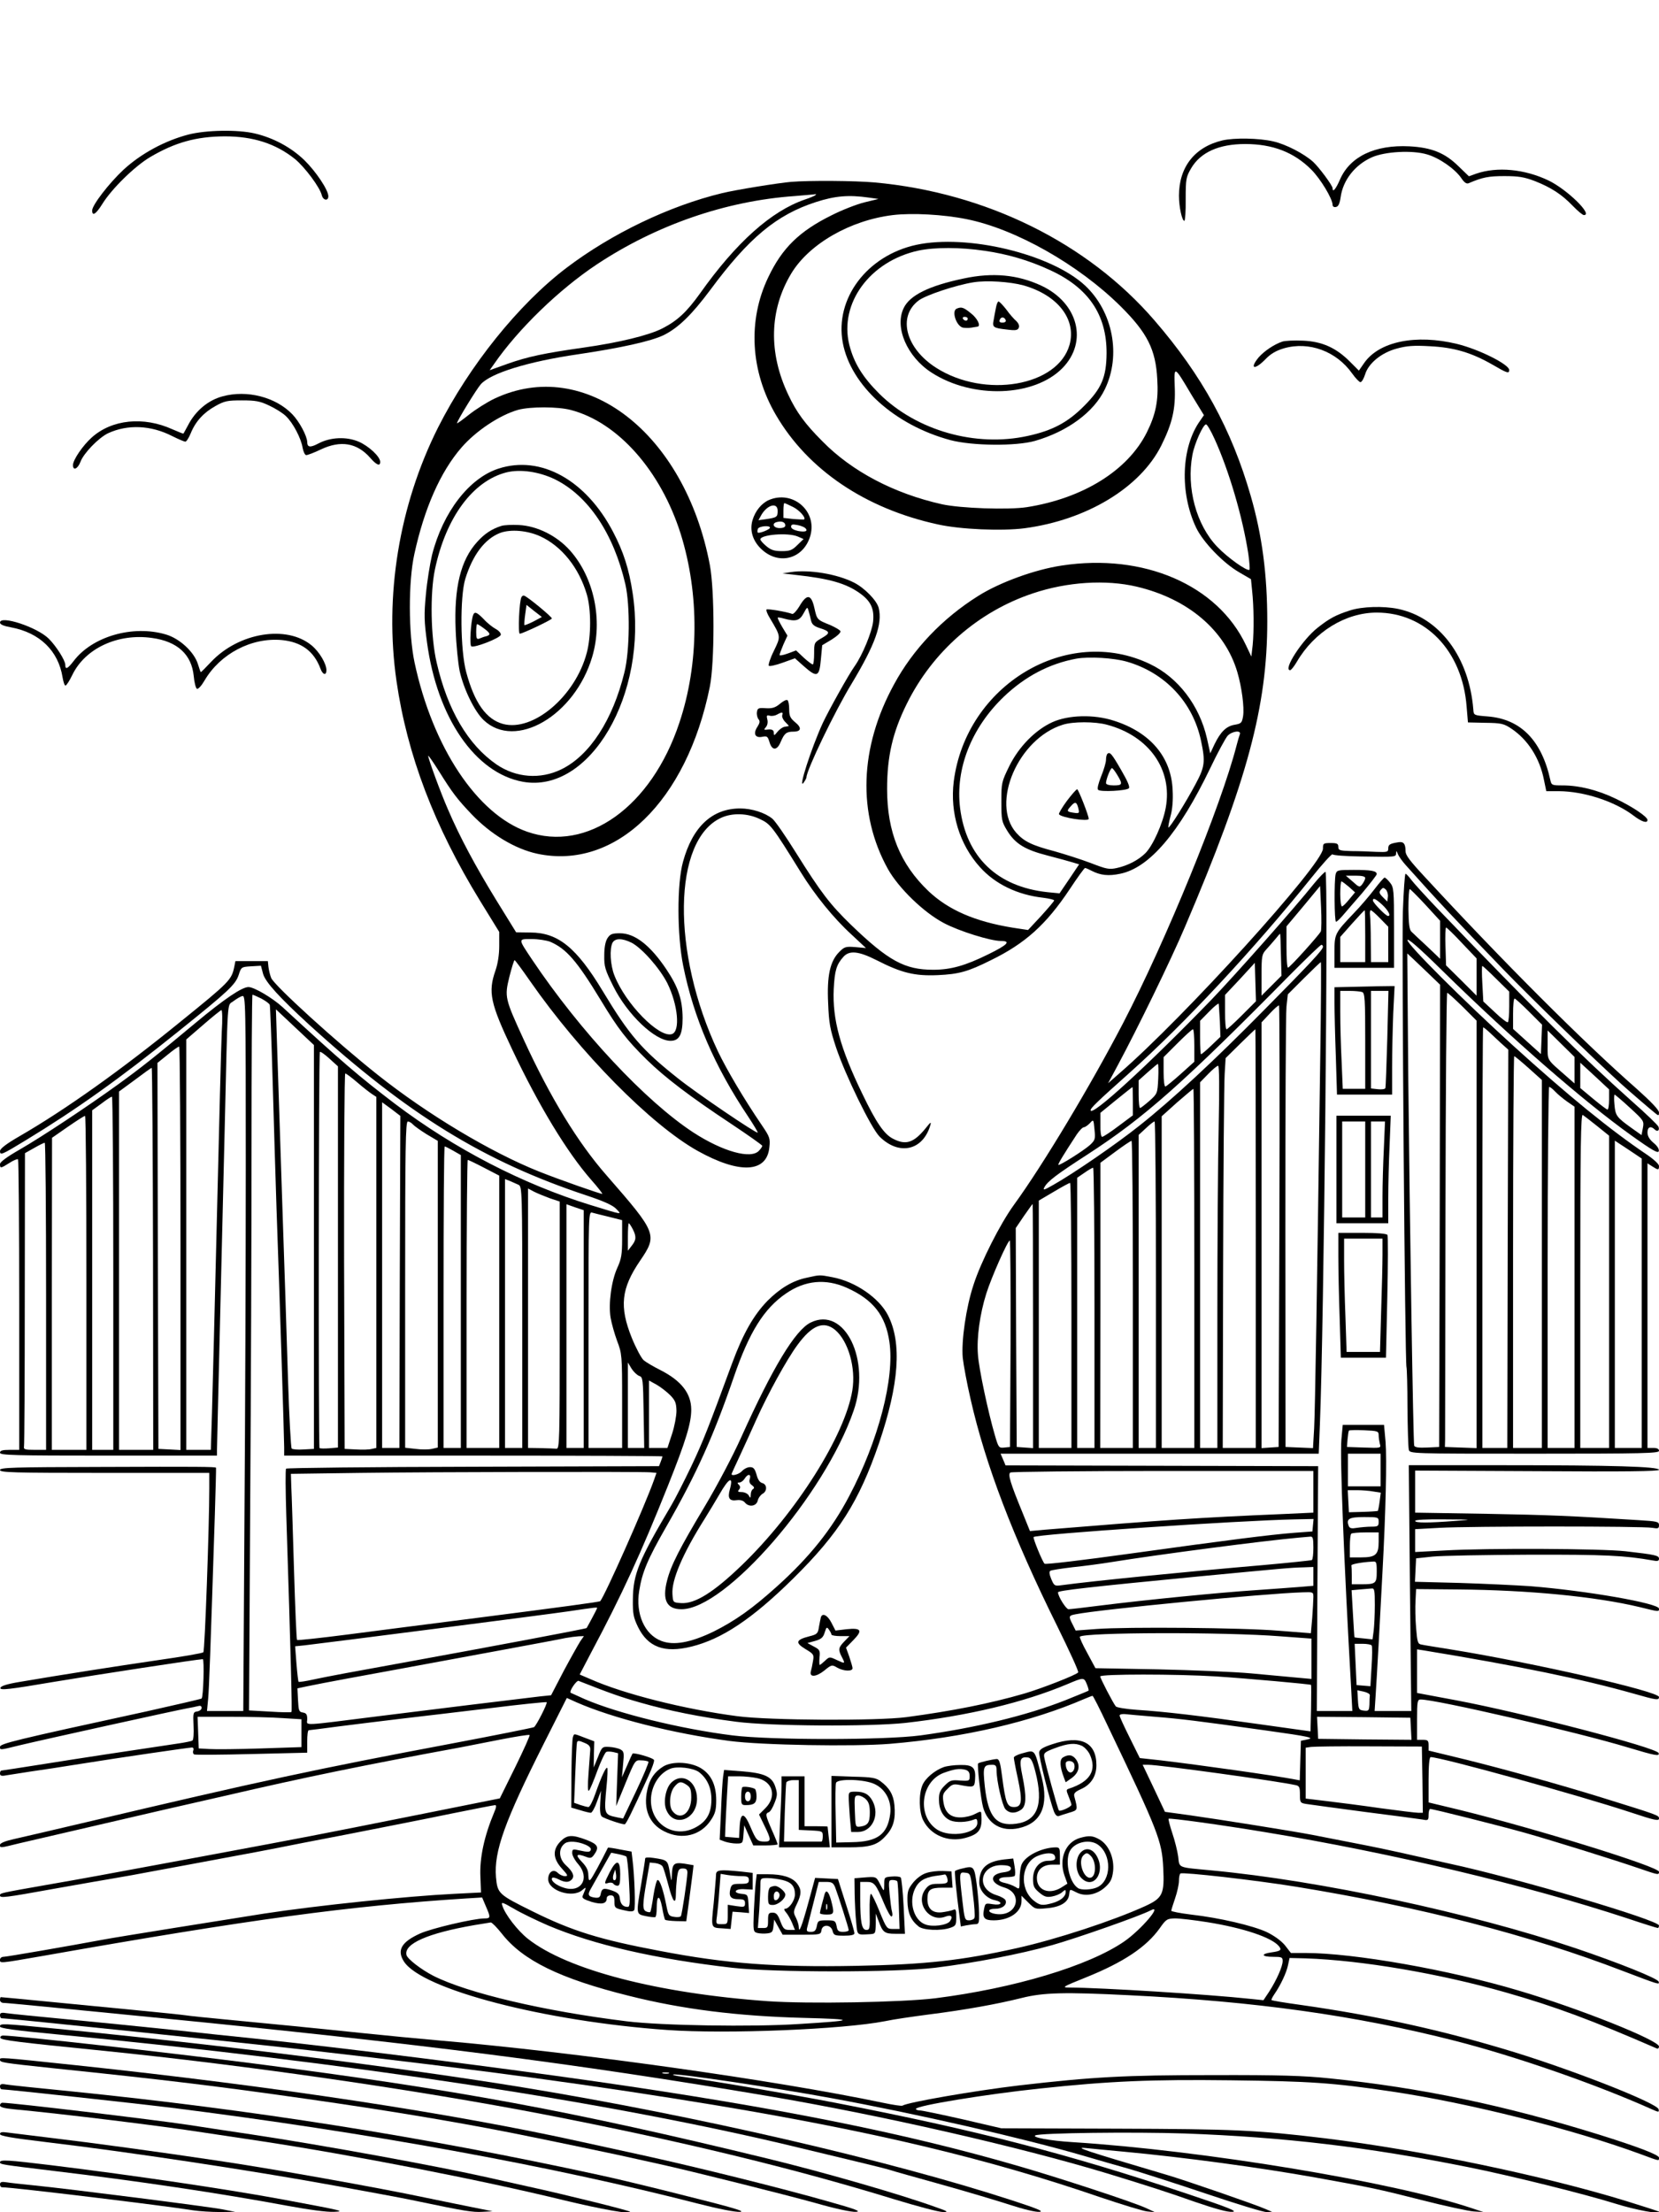 <?xml version="1.0" standalone="no"?>
<!DOCTYPE svg PUBLIC "-//W3C//DTD SVG 20010904//EN"
 "http://www.w3.org/TR/2001/REC-SVG-20010904/DTD/svg10.dtd">
<svg version="1.0" xmlns="http://www.w3.org/2000/svg"
 width="864pt" height="1152pt" viewBox="0 0 864 1152"
 preserveAspectRatio="xMidYMid meet">

<g transform="translate(0,1152) scale(0.1,-0.1)"
fill="#000000" stroke="none">
<path d="M980 10819 c-122 -32 -246 -99 -337 -183 -75 -70 -163 -184 -163
-212 0 -32 20 -19 53 34 48 78 168 196 249 244 129 76 239 107 388 108 149 0
266 -38 366 -118 51 -42 130 -147 140 -189 7 -27 34 -31 34 -5 0 32 -63 127
-124 187 -69 67 -161 117 -259 140 -89 21 -255 18 -347 -6z"/>
<path d="M6367 10789 c-145 -34 -227 -139 -227 -288 0 -59 16 -131 28 -131 4
0 8 51 7 113 0 105 2 115 28 160 49 84 145 127 282 127 143 0 254 -43 344
-133 48 -48 111 -152 111 -184 0 -8 7 -13 17 -11 13 2 20 17 25 51 12 89 75
169 163 208 68 30 210 38 287 15 63 -18 145 -75 178 -123 16 -24 28 -32 39
-27 72 31 104 37 186 37 73 0 103 -5 156 -25 87 -34 142 -70 199 -129 26 -27
52 -49 59 -49 49 0 -87 133 -184 180 -125 60 -268 73 -376 36 l-39 -14 -55 53
c-70 69 -140 97 -255 103 -179 9 -309 -53 -361 -172 -22 -51 -39 -71 -39 -46
0 14 -70 108 -101 137 -48 43 -142 92 -209 107 -74 17 -202 19 -263 5z"/>
<path d="M4120 10573 c-68 -6 -286 -41 -360 -59 -273 -66 -574 -210 -810 -389
-249 -189 -506 -509 -669 -832 -203 -405 -280 -876 -216 -1320 56 -386 197
-755 434 -1142 l101 -164 0 -72 c0 -46 -7 -93 -20 -130 -39 -112 -26 -170 87
-409 139 -294 286 -536 412 -680 34 -38 59 -71 58 -73 -4 -3 -221 73 -329 116
-251 100 -582 298 -841 504 -211 167 -541 467 -555 505 -6 15 -12 41 -14 57
l-3 30 -85 0 -84 0 -6 -30 c-14 -68 -25 -79 -282 -287 -307 -250 -598 -457
-835 -594 -71 -41 -102 -65 -103 -78 0 -24 9 -20 134 56 266 162 485 318 795
567 260 209 297 243 314 294 13 41 14 42 65 45 l51 3 11 -42 c12 -43 85 -123
240 -265 513 -467 910 -712 1444 -889 90 -30 137 -51 155 -70 31 -32 39 -33
-134 20 -353 109 -707 292 -1018 527 -189 144 -277 219 -585 503 -51 47 -148
105 -178 105 -34 0 -126 -62 -276 -187 -216 -180 -283 -233 -403 -320 -159
-115 -394 -271 -512 -339 -68 -39 -103 -65 -103 -76 0 -23 3 -23 49 6 21 14
42 22 45 19 3 -4 6 -345 6 -760 l0 -753 -50 0 c-38 0 -50 -4 -50 -15 0 -13 69
-15 565 -15 l565 0 0 28 c0 15 7 299 15 632 8 333 19 799 25 1035 17 715 12
645 45 671 16 12 37 25 47 27 17 5 18 -29 18 -876 0 -485 -3 -1324 -7 -1864
l-6 -983 -94 0 -95 0 6 63 c5 56 12 248 35 962 4 132 7 241 6 242 -3 5 -92 6
-602 4 -458 -1 -523 -3 -523 -16 0 -13 67 -15 545 -15 l545 0 0 -82 c0 -187
-23 -844 -31 -852 -4 -5 -110 -23 -236 -41 -219 -32 -507 -77 -718 -113 -72
-12 -101 -22 -103 -32 -2 -13 45 -8 280 32 221 37 750 118 774 118 9 0 3 -199
-6 -205 -5 -3 -135 -33 -287 -67 -695 -151 -763 -168 -763 -185 0 -17 -1 -17
100 8 125 30 828 185 875 193 22 4 48 9 58 12 11 3 17 0 17 -10 0 -8 -10 -16
-22 -18 -22 -3 -23 -7 -20 -74 2 -40 0 -74 -6 -78 -5 -3 -38 -10 -73 -15 -288
-43 -507 -76 -694 -106 -121 -19 -223 -35 -227 -35 -5 0 -8 -7 -8 -15 0 -12 7
-15 32 -10 18 3 76 12 128 20 52 7 167 25 255 39 199 32 569 86 585 86 7 0 10
-7 7 -15 -4 -8 -2 -17 4 -21 5 -3 140 -2 299 2 l290 7 0 58 c0 33 3 59 8 59 4
0 75 9 157 20 83 10 229 29 325 40 96 11 305 36 464 55 159 20 291 33 293 31
6 -5 -54 -123 -66 -130 -5 -3 -199 -42 -432 -86 -701 -132 -990 -194 -1904
-410 -165 -39 -333 -78 -373 -87 -45 -10 -72 -21 -72 -30 0 -17 -1 -17 100 8
82 19 448 104 750 174 80 18 224 51 320 73 422 98 730 161 1230 253 30 6 122
24 204 40 82 16 151 27 154 24 3 -3 -31 -78 -75 -168 l-80 -162 -439 -88
c-541 -108 -546 -109 -1104 -213 -605 -112 -586 -109 -815 -149 -244 -43 -245
-43 -245 -55 0 -15 20 -13 291 36 140 25 279 49 309 54 30 5 127 22 215 39 88
16 248 46 355 66 107 20 227 42 265 50 39 8 212 42 385 75 173 34 412 81 532
106 119 24 221 44 227 44 7 0 6 -13 -5 -37 -52 -124 -77 -238 -72 -338 l3 -80
-140 -7 c-243 -12 -709 -60 -990 -103 -184 -29 -779 -124 -835 -135 -182 -34
-506 -90 -522 -90 -10 0 -18 -7 -18 -15 0 -20 -6 -20 225 20 1082 191 1594
260 2203 299 l83 5 19 -45 c26 -59 25 -64 -6 -64 -57 0 -278 -52 -337 -79 -97
-44 -121 -87 -83 -146 95 -145 732 -311 1371 -356 310 -22 915 3 1135 46 41 9
145 24 229 35 190 24 355 54 483 86 112 28 221 31 559 14 656 -32 1179 -105
1699 -238 316 -81 730 -225 1023 -356 36 -16 38 -16 35 0 -6 31 -429 198 -753
298 -365 112 -718 190 -1114 246 -80 11 -147 22 -149 25 -2 2 5 16 16 32 31
45 62 110 70 150 l8 37 84 -2 c292 -10 698 -79 1044 -178 255 -73 444 -143
784 -291 6 -3 12 1 12 10 0 32 -415 198 -730 291 -361 108 -859 196 -1111 196
l-76 0 -31 40 c-20 24 -56 50 -95 69 -71 33 -244 74 -394 91 -57 7 -103 16
-103 20 0 4 9 33 20 65 11 32 20 73 20 91 0 18 3 35 8 38 14 8 385 -34 602
-69 651 -106 1216 -252 1700 -438 192 -73 194 -74 188 -56 -6 17 -211 99 -433
174 -546 184 -1330 352 -1895 405 -180 17 -167 11 -174 72 -4 29 -18 85 -31
123 -13 39 -21 72 -19 74 5 5 276 -32 504 -70 660 -109 1357 -275 1886 -449
83 -28 154 -50 158 -50 3 0 6 6 6 13 0 28 -745 248 -1090 322 -36 8 -126 28
-200 45 -74 17 -205 45 -290 61 -85 17 -186 36 -225 44 -92 18 -487 81 -644
103 l-124 17 -58 123 -58 122 29 0 c57 0 668 -84 768 -106 19 -4 22 -11 22
-49 0 -42 2 -44 33 -49 17 -3 154 -21 302 -41 149 -19 285 -37 303 -40 30 -6
32 -4 32 25 0 16 4 30 8 30 16 0 365 -88 493 -124 145 -41 463 -140 594 -185
102 -35 105 -36 105 -18 0 26 -639 224 -1042 323 l-158 38 0 118 c0 76 4 118
11 118 53 0 769 -198 1042 -288 123 -41 147 -46 147 -32 0 17 -1 17 -300 110
-223 69 -501 146 -702 196 l-198 48 0 28 c0 24 -4 28 -30 28 l-30 0 0 105 c0
96 2 105 19 105 80 0 816 -170 1080 -250 143 -43 165 -47 159 -29 -9 28 -709
210 -1055 275 l-203 38 0 113 0 114 33 -5 c499 -82 828 -150 1097 -226 119
-34 130 -35 130 -17 0 29 -654 178 -1080 247 -74 12 -145 23 -157 26 -19 3
-22 12 -28 86 -4 46 -5 110 -3 143 l3 60 220 -2 c365 -3 716 -37 945 -92 101
-25 100 -25 100 -8 0 28 -380 94 -670 117 -74 5 -240 13 -368 17 l-233 6 3 61
3 61 85 9 c47 5 274 9 505 10 394 1 495 -4 643 -30 24 -5 32 -3 32 9 0 17 -18
21 -175 39 -129 14 -717 17 -942 4 l-153 -8 0 59 0 60 128 7 c163 9 1061 9
1107 0 30 -5 35 -4 35 14 0 18 -9 20 -107 26 -350 22 -463 27 -795 33 l-368 6
0 110 0 109 635 -3 c455 -3 635 -1 635 7 0 17 -243 24 -803 24 l-500 0 6 -640
7 -640 -96 0 -95 0 5 77 c3 43 10 166 16 273 6 107 15 276 20 375 17 313 23
587 16 677 l-8 88 -107 0 -108 0 -7 -76 c-8 -99 13 -630 51 -1301 l6 -113 -93
0 -92 0 3 638 4 637 -814 2 -814 2 -13 31 -13 30 828 0 829 0 6 152 c21 512
45 2878 29 2878 -5 0 -32 -28 -60 -62 -98 -123 -410 -475 -533 -603 -330 -341
-630 -616 -630 -576 0 11 34 44 200 192 289 258 648 643 948 1016 58 73 109
129 112 124 3 -5 70 -10 150 -11 184 -3 180 -3 181 18 0 13 2 12 9 -5 5 -13
24 -39 42 -59 166 -186 261 -287 507 -542 151 -156 451 -447 615 -597 28 -26
163 -142 179 -154 15 -12 17 -11 17 6 0 13 -42 57 -117 124 -277 243 -695 661
-1104 1104 -78 84 -99 112 -99 133 0 38 -10 51 -38 46 -44 -7 -52 -12 -52 -33
0 -18 -6 -19 -62 -17 -35 2 -93 4 -130 4 -61 2 -68 4 -68 22 0 17 -7 20 -40
20 -38 0 -40 -2 -40 -29 0 -81 -723 -879 -1061 -1171 l-58 -51 50 93 c102 190
277 548 351 723 324 759 428 1147 428 1589 0 245 -27 449 -86 653 -100 348
-254 628 -501 914 -349 405 -879 666 -1458 719 -103 9 -335 11 -435 3z m127
-69 c-4 -4 -28 -14 -55 -23 -175 -60 -358 -223 -547 -490 -69 -96 -117 -141
-195 -181 -70 -36 -226 -74 -410 -100 -204 -29 -291 -47 -398 -85 l-92 -33 22
31 c127 184 339 389 536 520 311 206 673 331 1031 356 58 5 108 9 110 10 2 0
1 -2 -2 -5z m278 -13 l50 -7 -74 -18 c-40 -10 -117 -40 -170 -67 -168 -83
-258 -171 -330 -323 -108 -225 -93 -490 40 -717 166 -285 466 -488 844 -570
117 -26 332 -35 450 -20 324 43 603 211 713 431 57 115 75 190 70 306 -4 111
-4 112 86 -40 l66 -108 -20 -29 c-98 -137 -107 -374 -21 -556 36 -76 142 -186
226 -234 l60 -35 6 -60 c9 -82 10 -209 3 -282 l-7 -61 -28 59 c-148 314 -533
480 -959 415 -141 -21 -324 -88 -435 -158 -187 -117 -340 -278 -439 -461 -180
-329 -191 -674 -32 -961 56 -100 187 -227 292 -282 79 -42 243 -93 296 -93 55
0 36 -20 -64 -69 -121 -60 -197 -81 -288 -81 -148 0 -233 46 -428 234 -109
106 -156 167 -287 376 -53 85 -108 165 -123 177 -38 31 -107 53 -167 53 -146
0 -248 -95 -298 -278 -32 -115 -31 -382 1 -541 55 -273 164 -525 338 -785 29
-44 52 -82 50 -84 -7 -6 -320 206 -417 284 -188 149 -252 224 -390 453 -137
227 -232 304 -376 305 l-75 1 -105 170 c-106 173 -188 325 -250 470 -37 84
-103 264 -103 279 0 5 25 -31 56 -80 71 -114 95 -145 169 -223 100 -105 227
-182 344 -207 407 -86 778 274 898 871 25 126 25 498 0 632 -130 688 -650
1090 -1122 867 -38 -18 -98 -56 -132 -83 -35 -28 -63 -48 -63 -45 0 12 102
178 124 203 52 58 246 118 506 156 223 33 381 68 447 100 76 38 145 105 242
235 201 272 346 392 551 458 99 32 170 38 275 23z m508 -112 c256 -51 584
-237 803 -454 139 -138 183 -225 191 -380 7 -111 -8 -183 -54 -276 -99 -199
-333 -344 -625 -390 -97 -15 -346 -6 -442 15 -250 56 -469 171 -623 328 -91
91 -136 153 -178 243 -104 219 -98 442 16 631 93 154 307 277 529 304 101 12
264 3 383 -21z m-2060 -994 c245 -64 468 -316 572 -645 98 -313 96 -677 -7
-984 -145 -437 -480 -677 -793 -567 -260 91 -492 440 -586 881 -32 150 -33
421 -1 565 52 238 135 427 245 554 75 87 200 170 296 197 64 17 206 17 274 -1z
m3353 -152 c74 -163 145 -403 175 -596 6 -43 9 -80 6 -84 -11 -10 -115 64
-168 120 -109 114 -161 307 -129 478 11 60 56 159 71 159 6 0 26 -35 45 -77z
m-406 -768 c267 -63 460 -227 524 -445 23 -78 37 -184 30 -229 -6 -35 -9 -39
-43 -45 -44 -7 -74 -36 -106 -102 l-22 -47 -17 77 c-39 172 -150 318 -297 388
-431 207 -958 -109 -1022 -612 -20 -163 30 -328 137 -446 79 -88 195 -144 329
-159 31 -4 57 -10 57 -14 0 -4 -31 -40 -68 -81 l-68 -73 -79 12 c-197 32 -335
92 -439 190 -148 141 -216 309 -216 532 0 171 29 295 102 443 134 272 372 481
657 576 178 60 380 73 541 35z m-50 -391 c199 -58 343 -212 385 -412 23 -109
20 -135 -29 -226 -50 -94 -135 -230 -141 -225 -2 2 3 29 11 59 10 35 14 85 11
136 -7 172 -117 301 -306 361 -104 34 -238 30 -321 -8 -89 -41 -173 -127 -223
-227 -41 -84 -42 -88 -42 -187 0 -95 2 -104 30 -150 42 -69 93 -100 210 -130
55 -14 115 -31 132 -36 l33 -10 -51 -76 -51 -75 -62 6 c-263 28 -424 183 -456
439 -25 204 59 417 228 579 111 106 237 172 377 198 66 12 197 4 265 -16z
m-105 -328 c219 -58 343 -234 306 -433 -15 -81 -67 -198 -107 -237 -36 -35
-89 -63 -147 -76 -41 -9 -54 -6 -137 26 -50 19 -135 46 -188 61 -118 31 -159
51 -200 97 -134 153 11 490 243 562 53 17 168 17 230 0z m692 -50 c-3 -8 -11
-34 -17 -58 -81 -315 -368 -1017 -590 -1444 -167 -321 -417 -739 -570 -949
-71 -98 -172 -297 -210 -416 -39 -117 -64 -293 -56 -380 4 -37 22 -134 41
-216 77 -339 220 -715 451 -1181 63 -128 113 -236 109 -241 -7 -12 -188 -83
-280 -110 -179 -52 -375 -91 -615 -123 -154 -20 -714 -17 -880 5 -275 36 -592
116 -765 193 l-56 24 59 113 c161 302 260 518 401 871 93 233 121 325 121 395
0 85 -52 151 -160 206 -36 18 -75 41 -87 51 -13 11 -41 64 -63 118 -65 162
-55 256 43 400 92 135 89 144 -172 443 -152 173 -295 408 -432 706 -100 218
-102 225 -76 331 12 47 24 86 27 86 3 0 39 -49 80 -108 261 -375 630 -749 873
-885 219 -122 362 -115 374 20 5 45 1 54 -39 113 -94 138 -183 289 -229 385
-243 515 -235 1100 16 1216 58 27 138 25 202 -6 56 -26 64 -36 214 -278 73
-118 170 -238 263 -323 l76 -71 -55 5 c-50 4 -57 2 -84 -25 -48 -48 -65 -124
-58 -267 4 -104 10 -136 41 -230 48 -144 183 -421 227 -465 101 -100 225 -73
264 59 6 20 2 18 -24 -15 -62 -76 -103 -90 -170 -55 -46 23 -88 84 -160 234
-116 239 -156 388 -149 545 5 97 14 128 51 169 31 34 79 29 172 -18 131 -67
199 -83 318 -78 111 5 158 18 278 78 178 87 287 185 409 368 41 62 77 112 81
112 4 0 20 -7 35 -15 45 -23 87 -28 148 -15 152 31 307 213 469 550 38 80 79
155 90 168 23 25 73 31 64 8z m422 -1026 c-9 -19 -161 -188 -171 -189 -5 -1
-8 48 -8 107 l0 108 88 105 87 105 5 -110 c3 -61 2 -118 -1 -126z m-208 -123
l3 -108 -52 -52 -52 -52 0 107 c0 101 2 109 25 134 14 15 35 40 48 55 12 15
22 27 24 26 1 -1 3 -51 4 -110z m-3806 69 c84 -36 139 -99 263 -303 91 -151
136 -209 241 -312 94 -92 224 -191 437 -332 90 -60 164 -112 164 -116 0 -3 -7
-15 -17 -25 -41 -46 -188 -5 -341 94 -251 164 -590 527 -841 901 -74 111 -74
107 -2 107 34 0 77 -7 96 -14z m4025 -26 c0 -16 -63 -83 -305 -328 -259 -263
-483 -471 -650 -603 -124 -99 -346 -251 -449 -309 -49 -28 -56 -30 -47 -13 16
31 62 66 226 172 296 192 499 372 1064 945 80 80 148 146 153 146 4 0 8 -5 8
-10z m-422 -357 c-40 -40 -76 -73 -80 -73 -5 0 -8 40 -8 89 l0 90 78 83 77 84
3 -100 3 -100 -73 -73z m408 -205 c-17 -1242 -27 -1851 -32 -1946 l-6 -103
-71 3 -72 3 -1 1115 c0 613 2 1144 6 1179 l7 63 84 84 c46 46 86 84 88 84 2 0
1 -217 -3 -482z m-5515 292 c22 -12 42 -26 44 -33 2 -7 9 -185 15 -397 6 -212
15 -509 20 -660 16 -443 40 -1200 40 -1247 l0 -43 985 0 c542 0 985 -2 985 -4
0 -3 -4 -15 -9 -28 l-9 -23 -968 -3 c-533 -1 -971 -6 -974 -10 -4 -4 -3 -113
1 -242 24 -744 31 -1021 27 -1025 -3 -3 -53 -2 -113 2 l-108 6 6 1065 c4 586
7 1425 7 1864 0 439 2 798 5 798 3 0 24 -9 46 -20z m4992 -117 l3 -82 -48 -46
c-26 -25 -50 -45 -53 -45 -3 0 -5 39 -5 87 l0 87 47 48 c26 27 49 45 50 41 1
-4 3 -45 6 -90z m310 -1070 l-4 -1148 -45 -3 -44 -3 0 1109 0 1108 43 46 c23
25 45 44 48 42 3 -2 4 -520 2 -1151z m-5508 1015 c-3 -62 -14 -491 -25 -953
-11 -462 -23 -927 -26 -1032 l-6 -193 -64 0 -64 0 0 1069 0 1068 88 76 c48 42
91 76 95 77 5 0 6 -51 2 -112z m480 -1121 l0 -1052 -54 -3 c-30 -2 -57 0 -62
5 -4 4 -13 166 -19 358 -6 193 -19 607 -30 920 -10 314 -22 669 -26 790 l-7
219 99 -93 99 -93 0 -1051z m4585 1049 l0 -85 -70 -63 c-39 -35 -75 -64 -80
-66 -6 -2 -10 29 -10 75 l0 78 72 72 c40 40 76 73 81 73 4 0 7 -38 7 -84z
m320 -1006 l0 -1090 -86 0 -86 0 2 933 c1 512 5 969 8 1014 l5 83 76 75 c42
41 77 75 79 75 1 0 2 -490 2 -1090z m-5600 -50 l0 -1051 -57 3 -58 3 -3 1005
-2 1005 52 42 c29 24 56 43 61 43 4 0 7 -473 7 -1050z m820 -46 l0 -992 -46
-4 c-25 -2 -47 -1 -50 1 -6 6 -5 2057 2 2063 3 3 25 -12 50 -35 l44 -40 0
-993z m4272 929 c-4 -77 -4 -78 -45 -115 -23 -20 -45 -37 -49 -38 -5 0 -8 32
-8 72 l0 72 48 43 c26 23 49 42 52 43 3 0 4 -35 2 -77z m315 -240 c-4 -170 -7
-617 -7 -995 l0 -688 -45 0 -45 0 0 952 0 952 42 43 c23 24 46 43 52 43 6 0 7
-115 3 -307z m-5550 -698 l1 -995 -89 0 -89 0 0 933 0 933 83 61 c45 34 84 62
87 62 3 1 6 -447 7 -994z m1063 919 c30 -26 65 -53 77 -61 l23 -15 0 -914 0
-914 -23 -5 c-13 -4 -50 -5 -82 -3 l-60 3 -3 978 c-1 537 2 977 6 977 5 0 33
-21 62 -46z m4040 -98 l0 -74 -75 -56 c-41 -31 -79 -56 -85 -56 -6 0 -10 26
-9 63 l0 62 82 67 c45 36 83 67 85 67 1 1 2 -32 2 -73z m320 -871 l0 -935 -85
0 -85 0 0 864 0 863 80 72 c45 39 83 71 85 71 3 0 5 -421 5 -935z m-5630 -25
l0 -920 -55 0 -55 0 0 884 0 884 48 35 c26 20 50 36 55 36 4 1 7 -413 7 -919z
m1492 -45 l-2 -865 -45 0 -45 0 0 900 0 900 48 -35 47 -36 -3 -864z m-1632 -5
l0 -870 -90 0 -90 0 0 813 1 812 82 57 c45 31 85 57 90 57 4 1 7 -390 7 -869z
m5226 717 c-34 -30 -158 -108 -164 -103 -3 4 26 52 96 159 14 20 30 37 37 37
6 0 20 10 31 21 19 21 19 21 24 -32 5 -50 4 -56 -24 -82z m-3526 108 c7 -8 39
-31 71 -51 l59 -35 0 -799 0 -798 -31 -7 c-17 -4 -55 -4 -85 0 l-54 6 0 850
c0 714 2 849 14 849 7 0 19 -7 26 -15z m3870 -835 l0 -850 -45 0 -45 0 0 815
0 815 38 35 c20 19 40 35 45 35 4 0 7 -382 7 -850z m-120 -50 l0 -800 -85 0
-85 0 1 743 0 742 77 57 c42 31 80 57 85 57 4 1 7 -359 7 -799z m-5660 -10 l0
-800 -59 0 c-51 0 -59 2 -56 18 2 9 4 357 4 772 l1 755 48 27 c26 15 50 27 55
27 4 1 7 -359 7 -799z m2120 758 l40 -23 0 -762 0 -763 -45 0 -45 0 0 785 c0
432 2 785 6 785 3 0 23 -10 44 -22z m161 -89 l79 -41 0 -709 0 -709 -85 0 -85
0 0 750 c0 413 3 750 6 750 3 0 41 -18 85 -41z m3179 -729 l0 -730 -45 0 -45
0 0 704 0 703 38 26 c20 14 40 26 45 26 4 1 7 -327 7 -729z m-2999 640 c18
-10 19 -29 19 -690 l0 -680 -45 0 -45 0 0 700 0 700 26 -10 c14 -6 34 -15 45
-20z m2879 -680 l0 -690 -85 0 -85 0 0 644 0 644 78 46 c42 25 80 46 85 46 4
0 7 -310 7 -690z m-2716 610 l51 -17 0 -644 c0 -607 -1 -644 -17 -643 -10 1
-47 2 -83 3 l-65 1 0 675 0 676 32 -17 c18 -9 55 -24 82 -34z m176 -681 l0
-619 -45 0 -45 0 0 634 0 635 45 -16 45 -15 0 -619z m2340 15 l0 -635 -42 3
-43 3 -3 570 -2 570 42 62 c24 34 44 63 46 63 1 0 2 -286 2 -636z m-2207 569
l67 -17 0 -97 c0 -82 -4 -105 -25 -151 -31 -68 -47 -187 -35 -260 5 -29 20
-83 34 -121 25 -66 26 -74 26 -312 l0 -245 -87 0 -88 0 0 616 c0 612 0 615 20
609 11 -3 50 -13 88 -22z m122 -63 c20 -39 19 -57 -5 -87 l-20 -26 0 72 c0 39
2 71 5 71 2 0 11 -13 20 -30z m1968 -597 l-3 -538 -29 -3 c-29 -3 -31 -1 -50
65 -34 116 -83 344 -88 419 -7 87 10 212 44 319 26 83 111 275 122 275 3 0 5
-242 4 -537z m-1934 -168 c19 -6 20 -15 23 -191 l3 -184 -42 0 -43 0 0 223 0
222 19 -32 c11 -17 29 -34 40 -38z m162 -101 c26 -27 31 -40 32 -81 0 -26 -10
-81 -23 -120 l-24 -73 -48 0 -48 0 0 176 0 175 40 -22 c21 -12 53 -37 71 -55z
m3689 -207 c0 -12 3 -32 6 -45 7 -23 6 -23 -82 -20 l-89 3 3 40 c2 22 5 42 7
45 2 3 37 4 79 2 70 -3 76 -5 76 -25z m10 -182 l0 -85 -85 0 -85 0 0 85 0 85
85 0 85 0 0 -85z m-3803 -12 l32 -3 -13 -37 c-49 -138 -255 -601 -280 -631 -4
-4 -197 -30 -641 -87 -231 -29 -536 -69 -677 -87 -141 -18 -259 -31 -261 -28
-3 3 -10 169 -16 370 -6 201 -12 394 -14 430 l-2 65 365 5 c376 5 1450 7 1507
3z m3453 -102 l0 -108 -152 -7 c-448 -19 -623 -31 -1248 -82 l-76 -7 -38 94
c-65 158 -78 202 -64 211 7 4 365 8 796 8 l782 0 0 -109z m313 2 l38 -6 -6
-46 c-3 -25 -8 -47 -9 -49 -2 -1 -37 -4 -77 -5 l-74 -2 -3 58 -3 57 48 0 c26
0 65 -3 86 -7z m27 -158 c0 -22 -4 -25 -37 -25 -21 0 -55 -3 -75 -6 -29 -5
-39 -3 -44 10 -14 37 2 46 81 46 73 0 75 -1 75 -25z m-342 -17 l-3 -33 -95 -7
c-127 -10 -340 -37 -859 -109 -238 -33 -437 -57 -441 -52 -12 12 -62 135 -57
139 15 15 1068 86 1360 92 l98 2 -3 -32z m742 22 c-142 -11 -210 -11 -210 0 0
6 56 9 153 8 149 -1 150 -1 57 -8z m-400 -109 c0 -67 -16 -81 -91 -81 l-59 0
0 58 c0 32 3 62 7 65 3 4 37 7 75 7 l68 0 0 -49z m-340 -30 c0 -33 -3 -62 -8
-65 -4 -2 -118 -14 -252 -26 -407 -35 -891 -83 -1052 -105 -36 -5 -38 -3 -53
32 -10 24 -12 39 -5 43 6 4 59 12 118 19 59 6 148 18 197 26 247 40 799 112
980 128 22 2 48 4 58 5 14 2 17 -7 17 -57z m330 -125 c0 -62 -5 -66 -81 -66
l-49 0 0 45 c0 25 -1 48 -2 53 -3 6 51 17 110 20 20 2 22 -2 22 -52z m-330
-25 l0 -49 -72 -6 c-40 -3 -145 -11 -233 -17 -183 -12 -567 -50 -798 -79 -86
-11 -164 -20 -172 -20 -13 0 -55 67 -55 88 0 9 155 27 725 82 463 44 480 46
553 48 l52 2 0 -49z m320 -150 c0 -48 -3 -108 -6 -133 l-6 -45 -47 5 c-25 2
-47 5 -47 6 -1 0 -4 56 -8 123 l-7 122 43 4 c24 2 51 4 61 5 15 2 17 -8 17
-87z m-320 42 c0 -16 -3 -64 -6 -108 l-7 -80 -166 13 c-189 16 -793 21 -952 9
l-107 -8 -16 32 c-22 43 -21 46 17 53 124 25 983 108 1180 114 56 2 57 2 57
-25z m-3730 -57 c0 -3 -48 -93 -55 -104 -3 -4 -514 -100 -965 -182 -233 -42
-389 -71 -458 -86 -40 -9 -75 -14 -77 -12 -2 2 -7 44 -11 94 l-7 91 49 5 c113
13 1259 160 1374 177 142 21 150 22 150 17z m3558 -147 l162 -12 0 -105 0
-105 -77 7 c-43 4 -150 14 -238 22 -88 8 -306 17 -485 21 l-325 6 -43 80 c-24
43 -41 81 -38 84 23 23 754 25 1044 2z m-3646 -26 c-10 -16 -49 -85 -86 -154
l-66 -127 -58 -6 c-154 -18 -568 -69 -832 -102 -424 -53 -380 -52 -380 -16 0
24 -5 31 -22 34 -21 3 -23 9 -26 65 l-3 61 52 11 c29 6 125 25 213 41 89 16
233 43 321 59 88 16 297 55 465 86 168 31 323 60 345 65 22 4 53 8 68 9 l28 1
-19 -27z m4122 -22 c3 -4 3 -54 -1 -110 l-6 -102 -36 3 -36 3 -5 108 -5 107
42 0 c23 0 44 -4 47 -9z m-809 -161 c167 -11 488 -40 493 -44 1 -2 1 -57 0
-123 l-3 -119 -264 37 c-310 44 -497 66 -639 75 -56 4 -106 12 -111 18 -15 19
-81 146 -81 156 0 13 398 13 605 0z m-675 -40 c7 -17 11 -32 9 -34 -2 -2 -57
-24 -121 -50 -203 -80 -469 -144 -754 -183 -188 -25 -781 -25 -979 0 -272 34
-599 115 -770 189 -38 17 -71 32 -73 33 -9 8 31 66 41 62 165 -65 219 -84 321
-113 146 -42 314 -76 501 -100 176 -23 693 -26 880 -6 326 37 616 106 844 202
85 36 86 36 101 0z m1474 -58 c-1 -7 -2 -28 -2 -48 -2 -32 -4 -35 -29 -32 -26
3 -28 7 -31 54 l-3 52 33 -7 c18 -4 33 -12 32 -19z m-1367 -155 c266 -556 284
-603 291 -743 7 -138 -3 -158 -94 -200 -167 -76 -462 -173 -669 -219 -287 -64
-472 -85 -835 -92 -418 -8 -676 11 -1025 78 -312 59 -454 103 -660 205 -180
89 -184 93 -192 179 -11 134 45 290 250 697 l119 236 51 -23 c190 -83 503
-162 797 -201 168 -22 646 -30 833 -15 385 32 738 114 1017 235 19 8 37 15 40
15 3 0 38 -69 77 -152z m248 43 c136 -11 218 -21 575 -71 236 -33 261 -39 215
-48 l-30 -6 -3 -103 -3 -103 -27 5 c-97 19 -494 75 -696 99 l-110 12 -52 105
c-29 58 -53 110 -53 116 -1 6 11 9 27 8 15 -2 86 -8 157 -14z m-4542 -7 l97
-6 0 -72 0 -73 -212 -7 c-117 -4 -238 -5 -268 -3 l-55 3 -3 83 -3 82 173 0
c95 0 217 -3 271 -7z m5875 -56 l3 -57 -243 2 -243 3 -3 58 -3 57 243 -2 243
-3 3 -58z m60 -264 l2 -173 -23 0 c-13 0 -102 11 -198 24 -96 14 -222 30 -281
37 l-108 13 0 132 0 133 28 4 c15 2 151 4 302 3 l275 -1 3 -172z m-4553 -760
c239 -101 558 -174 958 -220 218 -25 850 -25 1057 0 202 25 439 70 610 118
125 35 461 153 513 181 65 34 -50 -101 -138 -162 -186 -128 -574 -244 -985
-296 -175 -21 -658 -30 -873 -15 -572 41 -1043 163 -1248 325 -53 42 -119 127
-133 173 -7 20 -1 19 61 -17 37 -22 118 -61 178 -87z m3435 17 c186 -30 332
-79 370 -124 17 -21 10 -26 -39 -33 -57 -8 -51 -23 9 -23 45 0 50 -2 50 -22 0
-28 -31 -98 -70 -159 l-30 -45 -68 7 c-224 24 -773 58 -942 59 -43 0 -38 3 86
53 196 79 314 158 384 256 33 47 38 50 80 51 25 0 101 -9 170 -20z m-3676 -60
c109 -139 303 -234 661 -323 278 -70 566 -106 910 -115 278 -7 273 -14 -25
-32 -245 -16 -715 -8 -895 14 -431 53 -830 147 -1008 237 -64 33 -134 87 -140
108 -15 59 111 114 353 156 41 7 80 13 86 14 6 0 32 -26 58 -59z"/>
<path d="M4004 8916 c-38 -17 -71 -57 -85 -105 -16 -54 2 -111 50 -154 92 -83
219 -45 252 76 34 128 -94 236 -217 183z m126 -36 c34 -17 68 -56 58 -65 -2
-1 -27 0 -55 2 l-53 6 0 38 c0 22 2 39 5 39 3 0 23 -9 45 -20z m-80 -20 c0
-33 -4 -35 -63 -44 l-37 -5 16 29 c32 53 84 65 84 20z m40 -76 c0 -9 -11 -14
-30 -14 -33 0 -43 26 -12 32 24 6 42 -2 42 -18z m104 -14 c16 -16 0 -22 -38
-15 -22 5 -36 13 -36 22 0 12 7 14 32 9 18 -3 37 -11 42 -16z m-184 2 c0 -9
-57 -32 -64 -25 -2 3 -2 11 1 19 5 14 63 20 63 6z m145 -46 l30 -13 -32 -31
c-27 -27 -39 -32 -81 -32 -40 0 -57 6 -81 26 -17 14 -31 30 -31 35 0 25 144
37 195 15z"/>
<path d="M4120 8541 l-45 -7 70 -8 c175 -19 262 -44 334 -96 57 -41 75 -81 68
-148 -6 -53 -56 -175 -96 -231 -31 -43 -135 -230 -166 -296 -60 -131 -131
-352 -100 -311 8 11 15 24 15 28 0 37 147 343 236 489 122 203 161 311 140
394 -10 38 -73 103 -128 131 -88 45 -234 69 -328 55z"/>
<path d="M4164 8364 c-15 -25 -32 -43 -38 -41 -29 11 -128 28 -134 23 -3 -4 4
-23 17 -44 59 -99 58 -95 21 -172 -19 -38 -30 -73 -26 -77 4 -4 36 3 72 16
l64 23 46 -41 c69 -61 81 -57 89 34 l7 75 50 30 c27 17 48 36 45 43 -2 6 -26
20 -53 32 -70 28 -69 28 -83 90 -16 71 -39 74 -77 9z m60 -76 c5 -20 16 -29
43 -38 57 -18 59 -26 14 -52 -40 -23 -41 -24 -41 -80 0 -32 -3 -58 -7 -58 -5
0 -26 16 -48 36 l-39 37 -43 -16 c-24 -9 -43 -12 -43 -8 0 5 9 29 20 55 l21
46 -26 43 c-14 24 -25 46 -25 50 0 3 15 1 32 -4 62 -17 82 -12 103 27 19 35
20 35 26 13 4 -13 10 -36 13 -51z"/>
<path d="M4062 7855 c-24 -20 -40 -25 -74 -23 -38 3 -43 0 -46 -20 -2 -13 2
-29 8 -37 9 -10 7 -20 -5 -39 -24 -36 -13 -60 24 -53 25 5 29 3 38 -26 13 -47
40 -47 59 0 19 44 29 53 66 53 41 0 45 20 9 49 -26 22 -31 33 -31 68 0 23 -4
44 -9 47 -5 4 -23 -5 -39 -19z m12 -59 c-3 -8 4 -24 15 -35 12 -12 20 -21 19
-22 -2 0 -12 -2 -23 -4 -10 -2 -27 -14 -37 -27 -15 -19 -18 -20 -18 -5 0 17
-11 21 -39 17 -13 -1 -13 1 -2 14 8 9 11 26 7 40 -5 20 -3 23 13 19 11 -3 28
0 38 6 25 14 33 14 27 -3z"/>
<path d="M3164 6635 c-11 -17 -17 -48 -17 -90 -1 -58 4 -75 47 -161 73 -147
217 -284 298 -284 46 0 63 33 63 119 -1 96 -22 160 -85 254 -84 125 -164 187
-241 187 -41 0 -51 -4 -65 -25z m125 -24 c54 -28 146 -132 186 -210 56 -113
69 -252 24 -266 -66 -21 -241 157 -299 305 -22 55 -26 139 -10 171 14 24 50
24 99 0z"/>
<path d="M4772 10245 c-257 -56 -425 -280 -383 -509 41 -223 270 -430 561
-508 114 -30 341 -32 440 -4 170 49 307 150 364 269 86 177 42 405 -104 541
-178 164 -612 268 -878 211z m356 -31 c119 -17 231 -50 337 -99 203 -92 299
-233 298 -435 -1 -124 -26 -183 -117 -274 -84 -85 -164 -128 -293 -156 -271
-60 -579 27 -774 220 -87 87 -132 160 -156 255 -53 216 108 435 360 490 85 18
218 18 345 -1z"/>
<path d="M5020 10070 c-182 -38 -283 -88 -314 -155 -48 -100 18 -253 145 -335
215 -139 536 -127 683 24 133 137 81 338 -110 428 -124 58 -254 70 -404 38z
m310 -36 c179 -51 277 -177 240 -310 -61 -215 -441 -281 -695 -119 -158 101
-202 266 -91 350 37 28 193 80 286 95 70 11 189 3 260 -16z"/>
<path d="M5187 9918 c-4 -18 -9 -47 -12 -64 -8 -38 -3 -42 68 -50 47 -6 58 -4
63 10 4 10 -2 23 -13 34 -11 9 -35 36 -52 60 -18 23 -36 42 -41 42 -4 0 -10
-15 -13 -32z m51 -66 c2 -7 -5 -12 -17 -12 -14 0 -19 5 -14 15 6 17 25 15 31
-3z"/>
<path d="M4983 9913 c-29 -11 -3 -90 31 -99 12 -2 32 -3 46 0 14 2 28 5 31 5
19 3 -1 44 -35 70 -38 31 -49 34 -73 24z m57 -53 c0 -5 -4 -10 -9 -10 -6 0
-13 5 -16 10 -3 6 1 10 9 10 9 0 16 -4 16 -10z"/>
<path d="M2597 9080 c-153 -49 -290 -226 -347 -450 -11 -47 -26 -139 -32 -206
-10 -104 -9 -140 6 -250 53 -392 251 -680 499 -725 349 -63 652 455 572 981
-19 127 -48 217 -102 320 -141 270 -376 401 -596 330z m293 -56 c174 -86 306
-283 367 -547 25 -110 23 -347 -5 -458 -61 -249 -181 -433 -328 -505 -110 -54
-237 -44 -338 25 -149 103 -255 283 -312 531 -31 133 -35 360 -9 484 57 271
197 461 372 506 73 18 170 4 253 -36z"/>
<path d="M2610 8781 c-50 -16 -87 -41 -124 -82 -87 -95 -122 -238 -113 -459 3
-80 13 -176 21 -215 21 -94 78 -211 125 -255 165 -157 474 23 565 329 57 191
10 414 -116 555 -68 76 -170 127 -265 132 -37 2 -79 0 -93 -5z m204 -54 c111
-51 201 -163 242 -302 23 -77 23 -218 0 -304 -59 -226 -279 -413 -436 -371
-88 24 -149 110 -192 270 -31 115 -33 391 -5 485 39 126 102 209 182 240 55
20 141 13 209 -18z"/>
<path d="M2716 8411 c-12 -19 -19 -191 -9 -191 14 0 162 70 167 79 4 6 -124
112 -144 119 -4 2 -11 -1 -14 -7z m63 -127 c-24 -12 -46 -21 -48 -19 -1 2 0
27 4 54 l7 51 40 -32 40 -31 -43 -23z"/>
<path d="M2464 8317 c-12 -33 -20 -159 -9 -163 19 -8 150 44 153 60 2 8 -9 21
-25 30 -15 8 -44 30 -62 50 -38 39 -49 43 -57 23z m56 -69 c34 -25 37 -34 13
-41 -10 -2 -26 -8 -35 -12 -15 -6 -18 -1 -18 34 0 23 2 41 5 41 3 0 19 -10 35
-22z"/>
<path d="M5767 7594 c-4 -4 -7 -18 -7 -31 0 -13 -11 -51 -25 -85 -15 -38 -22
-65 -16 -71 12 -12 147 -5 160 8 7 7 -8 40 -40 95 -49 85 -59 97 -72 84z m52
-110 c29 -48 27 -54 -19 -54 -24 0 -40 5 -40 12 0 19 23 78 31 78 4 0 16 -16
28 -36z"/>
<path d="M5556 7349 c-25 -34 -43 -65 -41 -69 11 -18 155 -40 155 -24 0 17
-54 154 -60 154 -5 0 -29 -28 -54 -61z m58 -31 c9 -34 8 -35 -24 -30 -35 5
-36 9 -13 34 21 24 29 23 37 -4z"/>
<path d="M4200 4866 c-72 -15 -138 -55 -203 -120 -72 -74 -127 -171 -183 -322
-127 -345 -152 -409 -214 -540 -37 -77 -84 -170 -105 -205 -169 -285 -198
-357 -199 -489 -1 -74 3 -93 27 -143 52 -105 137 -136 276 -102 161 39 320
146 532 355 238 235 343 401 447 705 104 306 120 521 47 665 -46 91 -171 177
-290 199 -68 13 -64 13 -135 -3z m210 -52 c138 -62 202 -144 222 -282 28 -189
-58 -516 -209 -802 -91 -174 -207 -318 -373 -468 -134 -121 -223 -183 -335
-239 -119 -57 -206 -73 -271 -48 -87 33 -135 141 -115 261 15 96 44 165 141
334 157 274 245 469 352 780 80 233 157 356 271 434 100 69 207 79 317 30z"/>
<path d="M4222 4633 c-80 -39 -197 -232 -362 -598 -42 -94 -126 -253 -187
-355 -135 -225 -179 -312 -199 -391 -26 -101 -2 -149 75 -149 230 0 746 595
897 1035 91 263 -47 545 -224 458z m128 -39 c68 -58 108 -197 89 -314 -38
-234 -292 -637 -575 -910 -147 -142 -245 -203 -317 -198 -42 3 -42 3 -45 47
-5 73 53 210 168 392 22 35 56 92 76 126 50 88 75 100 55 27 -13 -46 -2 -62
37 -56 18 2 33 -2 41 -12 21 -26 60 -20 67 9 3 14 15 30 25 36 25 13 25 49 -1
56 -13 3 -24 19 -30 44 -9 31 -16 39 -34 39 -13 0 -31 -9 -41 -20 -15 -17 -55
-29 -55 -16 0 2 20 46 44 97 24 52 63 137 86 189 61 135 157 310 213 386 76
104 137 128 197 78z m-445 -775 c-5 -14 -1 -25 11 -33 12 -9 14 -15 6 -20 -7
-4 -12 -17 -12 -29 -1 -20 -2 -20 -11 -4 -5 9 -22 17 -36 17 -20 0 -23 3 -14
13 8 10 7 17 -1 25 -9 9 -9 12 3 12 8 0 20 9 27 20 16 26 35 26 27 -1z"/>
<path d="M4275 3098 c-2 -7 -6 -30 -10 -50 -5 -35 -10 -39 -50 -49 -70 -18
-75 -33 -21 -66 44 -26 46 -30 40 -63 -3 -19 -8 -43 -11 -53 -9 -32 26 -31 69
3 39 32 41 32 68 16 33 -19 80 -21 80 -3 0 6 -8 33 -17 60 l-17 47 38 39 c50
51 42 65 -35 57 l-58 -7 -21 41 c-20 39 -47 53 -55 28z m55 -90 c0 -4 21 -8
47 -8 l47 0 -27 -28 c-31 -32 -33 -42 -12 -82 18 -35 17 -35 -30 -13 -34 16
-36 16 -58 -5 -13 -12 -25 -22 -28 -22 -2 0 -3 18 -1 39 4 36 1 41 -30 57
l-33 18 40 11 c32 9 42 18 50 44 9 29 11 30 22 15 7 -10 13 -21 13 -26z"/>
<path d="M2984 2475 c-4 -9 -7 -95 -8 -192 l-1 -176 45 -13 c25 -8 50 -14 57
-14 6 0 21 26 32 58 l21 57 -4 -62 c-3 -42 0 -66 9 -73 11 -9 100 -40 118 -40
7 0 34 54 123 249 19 41 33 80 30 86 -4 11 -104 40 -112 33 -2 -3 -15 -31 -29
-64 l-26 -59 6 67 c6 60 5 68 -14 78 -11 6 -38 12 -58 13 -36 2 -38 1 -59 -53
l-22 -54 1 68 2 68 -50 19 c-60 23 -54 22 -61 4z m90 -67 c-1 -13 -5 -68 -9
-123 -5 -64 -4 -96 2 -90 6 6 25 52 44 104 19 51 40 96 47 98 6 3 23 2 37 -1
l24 -6 -5 -138 -5 -137 49 120 c49 119 50 120 81 118 18 0 35 -4 38 -7 3 -3
-25 -71 -63 -151 l-69 -145 -30 6 c-70 15 -70 14 -56 164 5 47 6 89 4 93 -6
10 -30 -41 -63 -135 -13 -38 -29 -68 -35 -68 -7 0 -26 5 -44 11 l-31 11 6 152
c3 83 7 156 9 163 3 10 12 9 37 -2 25 -10 33 -19 32 -37z"/>
<path d="M5480 2437 c-49 -16 -66 -27 -68 -42 -3 -20 55 -250 77 -309 7 -17
16 -26 25 -23 8 3 33 11 56 18 44 13 44 13 25 84 -4 16 3 24 36 39 51 23 79
67 79 124 0 120 -82 159 -230 109z m154 -8 c14 -7 32 -26 41 -44 39 -83 3
-143 -107 -179 -16 -5 -16 -8 -3 -40 8 -20 15 -39 15 -44 0 -11 -58 -37 -65
-30 -6 5 -72 247 -77 279 -3 21 4 26 57 46 68 25 103 28 139 12z"/>
<path d="M5537 2369 c-20 -11 -18 -48 4 -106 l9 -24 30 21 c38 27 47 62 26 95
-18 27 -40 31 -69 14z m57 -34 c7 -20 -3 -45 -19 -45 -13 0 -25 21 -25 46 0
19 36 18 44 -1z"/>
<path d="M5318 2388 c-21 -6 -38 -15 -38 -21 0 -6 9 -55 21 -109 25 -118 21
-148 -20 -148 -36 0 -44 21 -62 158 -9 73 -15 92 -28 92 -20 -1 -91 -17 -97
-23 -6 -6 14 -187 26 -229 25 -87 96 -128 186 -108 117 26 157 117 119 265
-40 154 -31 143 -107 123z m74 -93 c44 -171 12 -257 -100 -272 -104 -14 -145
35 -163 193 -11 105 -8 114 39 114 18 0 22 -6 22 -29 0 -55 30 -184 46 -202
21 -23 52 -24 82 -3 27 19 29 68 6 179 -17 83 -12 98 30 93 15 -2 24 -19 38
-73z"/>
<path d="M3454 2321 c-45 -28 -71 -65 -83 -122 -22 -99 10 -177 89 -216 91
-46 190 -22 243 60 22 33 27 53 27 102 0 85 -30 142 -90 173 -57 28 -142 30
-186 3z m186 -29 c42 -32 65 -81 65 -142 0 -74 -26 -118 -88 -149 -109 -54
-227 20 -227 144 0 72 41 140 100 164 35 15 120 5 150 -17z"/>
<path d="M3495 2236 c-28 -28 -41 -99 -26 -138 37 -98 161 -56 161 55 0 92
-78 140 -135 83z m83 -12 c18 -12 22 -25 22 -65 0 -81 -57 -122 -97 -71 -21
25 -16 96 8 126 24 30 36 32 67 10z"/>
<path d="M4915 2318 c-47 -17 -96 -58 -111 -94 -20 -47 -18 -141 4 -183 39
-78 130 -116 219 -92 73 20 89 43 84 119 -1 22 -1 22 -33 6 -18 -10 -52 -18
-75 -18 -53 -1 -82 25 -90 82 -5 35 -2 44 22 67 23 24 32 26 63 20 74 -14 77
-13 80 27 5 63 -10 78 -76 77 -31 0 -70 -5 -87 -11z m113 -14 c16 -5 22 -14
22 -33 0 -25 -2 -26 -50 -23 -44 4 -53 1 -80 -26 -24 -24 -30 -39 -30 -72 0
-54 22 -94 60 -110 29 -12 86 -10 123 5 13 6 17 2 17 -18 0 -54 -138 -78 -207
-36 -109 68 -89 252 32 297 56 20 81 24 113 16z"/>
<path d="M3766 2269 c-3 -19 -8 -100 -11 -181 l-7 -148 27 -10 c14 -5 42 -10
60 -10 33 0 34 1 37 48 l4 47 23 -52 24 -53 63 0 c35 0 64 3 64 6 0 3 -13 36
-30 74 -34 78 -35 86 -16 93 8 3 21 25 30 49 15 37 15 49 4 83 -17 54 -58 72
-175 81 l-92 7 -5 -34z m179 -9 c81 -18 101 -96 41 -156 l-33 -33 28 -58 c36
-73 36 -83 2 -83 -39 0 -45 7 -74 75 -33 79 -53 80 -57 2 l-3 -58 -37 3 -36 3
2 55 c1 30 5 101 8 158 l6 102 57 0 c31 0 74 -5 96 -10z"/>
<path d="M3866 2213 c-3 -4 -6 -26 -6 -50 0 -39 2 -43 24 -43 43 0 56 10 56
45 0 19 -4 36 -8 39 -14 9 -60 15 -66 9z m44 -48 c0 -16 -6 -25 -15 -25 -9 0
-15 9 -15 25 0 16 6 25 15 25 9 0 15 -9 15 -25z"/>
<path d="M4070 2222 c0 -27 -3 -110 -7 -185 l-6 -137 133 0 132 0 -6 53 c-3
28 -6 53 -6 55 0 1 -27 2 -60 2 l-60 0 0 130 0 130 -60 0 -60 0 0 -48z m90
-102 l0 -129 63 -3 c60 -3 62 -4 62 -30 0 -16 -3 -28 -7 -28 -5 0 -50 0 -102
0 l-93 0 4 148 c3 81 6 153 8 160 3 6 18 12 35 12 l30 0 0 -130z"/>
<path d="M4330 2086 l0 -186 88 0 c114 0 152 12 195 60 40 43 52 87 45 161 -5
53 -26 89 -72 123 -23 18 -45 22 -142 24 l-114 4 0 -186z m226 143 c57 -27 89
-90 80 -156 -14 -105 -66 -144 -199 -146 l-82 -2 -3 149 c-2 82 -1 155 2 162
9 23 150 19 202 -7z"/>
<path d="M4420 2162 c0 -16 3 -63 6 -105 l7 -77 34 0 c74 0 116 86 78 160 -19
36 -43 50 -89 50 -33 0 -36 -2 -36 -28z m90 -12 c15 -15 20 -33 20 -69 0 -52
-10 -67 -50 -73 -25 -3 -25 -2 -28 80 -3 77 -2 82 18 82 11 0 29 -9 40 -20z"/>
<path d="M2919 1931 c-42 -43 -40 -89 7 -141 32 -35 34 -40 16 -40 -11 0 -28
8 -37 17 -23 23 -50 5 -50 -33 0 -60 128 -101 178 -56 22 18 22 19 1 -32 -4
-10 9 -18 47 -30 55 -16 79 -9 79 20 0 8 9 14 20 14 16 0 20 -7 20 -33 0 -32
3 -34 47 -44 36 -9 50 -8 56 0 7 12 2 177 -9 263 l-5 42 -60 11 c-34 7 -62 11
-63 9 -38 -76 -81 -156 -90 -165 -8 -9 -11 -3 -12 23 0 25 -10 44 -34 69 -36
37 -28 45 24 25 21 -8 28 -6 41 13 27 38 19 53 -41 76 -75 28 -100 27 -135 -8z
m127 -16 c21 -8 34 -20 31 -27 -4 -14 -13 -14 -64 -3 -30 7 -33 5 -33 -15 0
-12 14 -38 31 -57 63 -72 17 -151 -72 -124 -41 12 -72 37 -64 51 3 5 18 2 33
-6 34 -18 56 -18 71 0 14 17 5 39 -32 73 -39 36 -40 90 -3 115 18 12 64 9 102
-7z m216 -63 c4 -4 11 -65 14 -135 6 -106 5 -127 -7 -127 -24 0 -37 14 -41 44
-2 23 -11 31 -43 42 -42 14 -51 11 -57 -21 -3 -15 -10 -19 -28 -17 -37 5 -42
15 -22 48 9 17 37 65 61 108 l44 78 36 -7 c20 -4 39 -10 43 -13z"/>
<path d="M3175 1770 c-30 -59 -30 -63 -6 -55 11 3 22 1 26 -5 3 -5 13 -10 21
-10 11 0 14 14 14 60 0 77 -19 80 -55 10z m31 -38 c-12 -11 -18 7 -10 30 l8
23 4 -23 c2 -13 1 -26 -2 -30z"/>
<path d="M5624 1949 c-75 -22 -111 -109 -80 -196 l15 -42 -33 -21 c-63 -38
-126 -13 -126 50 0 43 31 70 80 70 l40 0 0 45 c0 40 -2 45 -22 45 -71 -1 -157
-43 -177 -88 -6 -13 -11 -48 -11 -78 0 -54 0 -54 -22 -40 -13 8 -38 17 -56 21
-43 9 -36 30 11 30 19 0 38 3 41 6 4 4 4 25 0 49 l-7 42 -48 -5 c-92 -11 -129
-46 -129 -121 0 -40 37 -82 81 -91 45 -10 36 -29 -11 -21 -39 6 -39 6 -46 -30
-8 -42 4 -54 51 -54 82 0 145 43 145 100 l0 28 35 -35 c35 -35 37 -36 97 -30
71 6 111 31 116 70 4 32 1 31 41 11 45 -22 105 -10 148 30 27 25 35 41 40 82
7 66 -21 135 -69 164 -36 21 -55 23 -104 9z m94 -35 c73 -51 71 -188 -4 -222
-28 -13 -83 -16 -100 -4 -48 31 -71 153 -38 200 29 42 101 55 142 26z m-225
-58 c8 -19 -1 -26 -35 -26 -45 0 -78 -40 -78 -94 0 -38 5 -48 32 -71 26 -22
39 -26 66 -21 19 3 43 13 53 22 17 15 19 15 19 1 0 -23 -26 -45 -68 -57 -54
-15 -67 -13 -101 15 -74 63 -62 194 22 230 42 18 83 19 90 1z m-228 -66 c0
-10 -13 -17 -39 -20 -75 -10 -72 -56 4 -79 98 -29 70 -147 -34 -139 -50 4 -62
28 -13 28 37 0 63 21 54 44 -3 8 -24 20 -47 27 -113 34 -84 164 35 156 28 -1
40 -7 40 -17z"/>
<path d="M5627 1872 c-28 -31 -27 -98 3 -130 64 -68 132 30 80 116 -23 37 -57
43 -83 14z m56 -19 c26 -30 26 -100 0 -110 -37 -14 -72 84 -41 115 16 16 22
15 41 -5z"/>
<path d="M3360 1842 c0 -6 -9 -64 -20 -129 -28 -164 -28 -160 23 -171 23 -5
45 -7 50 -5 4 2 7 23 7 46 0 70 15 73 28 6 6 -34 13 -64 16 -66 3 -3 29 -6 58
-7 l52 -1 13 95 c7 52 15 118 19 146 l6 51 -47 8 c-56 8 -64 0 -66 -60 -1 -37
-2 -36 -11 17 -11 61 -11 62 -85 73 -27 4 -43 3 -43 -3z m91 -42 c5 -8 18 -52
30 -97 23 -89 39 -107 39 -44 0 21 3 59 6 85 6 40 10 46 30 46 18 0 24 -5 24
-22 -1 -35 -28 -216 -34 -226 -3 -5 -19 -7 -35 -4 -28 4 -31 9 -41 61 -16 80
-33 131 -45 131 -5 1 -15 -36 -22 -81 -6 -44 -14 -83 -16 -85 -2 -3 -12 -2
-21 2 -21 8 -20 35 1 157 l17 98 29 -3 c17 -2 34 -10 38 -18z"/>
<path d="M5012 1790 c-18 -4 -35 -10 -38 -13 -3 -3 3 -69 12 -147 l18 -142 29
6 c16 3 38 6 48 6 17 0 19 8 18 58 0 31 -6 97 -12 147 -13 97 -15 100 -75 85z
m55 -135 c8 -60 11 -115 8 -122 -2 -7 -15 -13 -28 -13 -22 0 -24 5 -35 103
-17 148 -17 149 15 145 27 -3 28 -4 40 -113z"/>
<path d="M3729 1758 c0 -13 -6 -79 -12 -147 -14 -135 -16 -129 48 -133 l40 -3
5 45 5 45 43 -3 43 -4 -3 49 c-3 46 -4 48 -36 51 -50 5 -34 28 17 24 l41 -2 0
43 0 44 -61 7 c-111 11 -129 9 -130 -16z m134 -8 c30 0 37 -4 37 -20 0 -17 -7
-20 -45 -20 -39 0 -45 -3 -51 -25 -10 -40 1 -55 41 -55 29 0 35 -4 35 -21 0
-20 -4 -21 -45 -15 l-45 7 0 -50 c0 -50 0 -51 -31 -51 -31 0 -31 0 -25 43 3
23 9 82 12 131 l7 88 36 -6 c20 -3 53 -6 74 -6z"/>
<path d="M4826 1767 c-24 -7 -51 -27 -70 -50 -27 -34 -31 -46 -30 -97 1 -61
18 -100 58 -132 25 -20 115 -24 165 -7 29 10 31 14 31 56 0 39 -2 44 -17 37
-10 -4 -35 -9 -56 -12 -50 -6 -77 18 -77 68 0 49 14 60 78 60 l53 0 -3 43 -3
42 -45 2 c-25 1 -63 -3 -84 -10z m107 -26 c7 -27 0 -31 -49 -31 -34 0 -47 -5
-63 -26 -57 -72 18 -177 102 -145 31 12 42 1 24 -24 -16 -21 -92 -31 -129 -16
-59 22 -86 116 -53 185 19 40 48 58 105 67 25 3 48 7 51 8 4 0 9 -8 12 -18z"/>
<path d="M3936 1718 c-3 -24 -7 -91 -10 -151 -4 -105 -3 -107 19 -113 12 -3
36 -4 51 -2 25 3 29 8 32 37 l4 35 22 -40 22 -39 99 0 c96 0 100 1 103 23 5
33 49 31 58 -3 6 -23 11 -25 60 -25 37 0 54 4 54 13 0 6 -19 73 -43 147 l-43
135 -59 3 -60 3 -34 -125 c-35 -128 -51 -168 -51 -131 0 11 -7 33 -15 49 -14
27 -14 32 5 71 25 52 25 76 0 108 -25 31 -75 47 -152 47 l-57 0 -5 -42z m139
12 c46 -11 65 -32 65 -75 0 -31 -30 -75 -52 -75 -6 0 -4 -8 5 -18 9 -10 23
-34 32 -55 l15 -37 -29 0 c-26 0 -32 6 -47 45 -13 36 -22 45 -40 45 -21 0 -24
-5 -24 -40 0 -37 -2 -40 -26 -40 l-27 0 7 92 c3 50 6 108 6 130 0 37 1 38 38
38 20 0 55 -5 77 -10z m274 -37 c16 -42 71 -213 71 -224 0 -5 -13 -9 -29 -9
-24 0 -30 5 -34 30 -6 28 -9 30 -52 30 -43 0 -46 -2 -51 -30 -5 -24 -12 -30
-31 -30 -21 0 -24 4 -19 23 3 12 18 70 33 130 l27 107 37 0 c31 0 38 -4 48
-27z"/>
<path d="M4013 1693 c-8 -3 -13 -23 -13 -49 0 -40 2 -44 25 -44 27 0 65 32 65
54 0 16 -38 47 -55 45 -5 0 -16 -3 -22 -6z m47 -42 c0 -10 -7 -21 -15 -25 -11
-4 -15 1 -15 19 0 16 6 25 15 25 8 0 15 -9 15 -19z"/>
<path d="M4295 1658 c-7 -24 -25 -93 -25 -100 0 -5 16 -8 35 -8 40 0 41 6 23
75 -12 44 -25 57 -33 33z m12 -80 c-3 -7 -5 -2 -5 12 0 14 2 19 5 13 2 -7 2
-19 0 -25z"/>
<path d="M4498 1743 l-48 -4 1 -82 c1 -45 4 -111 8 -147 7 -70 1 -66 74 -62
26 2 27 4 28 55 l0 52 15 -39 c21 -59 31 -66 87 -66 l50 0 -7 143 c-4 78 -11
146 -15 150 -5 5 -26 7 -47 5 -38 -3 -39 -4 -39 -40 0 -41 -1 -41 -23 3 -19
37 -19 37 -84 32z m175 -20 c3 -5 6 -62 8 -128 l4 -120 -34 0 c-32 0 -34 2
-70 90 -20 50 -40 91 -45 93 -5 1 -8 -41 -7 -93 2 -88 1 -95 -17 -95 -24 0
-32 39 -32 163 l0 87 34 0 c39 0 48 -11 90 -112 16 -38 33 -68 38 -68 6 0 7
10 4 23 -4 12 -9 55 -13 95 -6 68 -5 72 15 72 11 0 23 -3 25 -7z"/>
<path d="M6678 9741 c-42 -14 -94 -49 -123 -82 -50 -61 -21 -68 36 -9 27 28
55 44 95 56 131 38 274 -15 356 -131 18 -25 37 -45 43 -45 7 0 17 18 24 39 17
59 86 115 166 136 51 14 88 17 172 12 125 -6 216 -33 326 -96 75 -44 87 -48
87 -28 0 29 -157 108 -272 136 -214 52 -406 13 -484 -100 l-27 -39 -48 48
c-71 71 -144 104 -243 108 -45 2 -93 0 -108 -5z"/>
<path d="M1159 9456 c-75 -20 -141 -75 -180 -151 -12 -22 -22 -41 -24 -43 -1
-1 -26 9 -56 22 -151 69 -316 52 -421 -42 -47 -42 -98 -117 -98 -144 0 -31 25
-20 39 17 16 44 94 125 144 149 102 47 223 42 334 -15 32 -16 63 -29 68 -29 6
0 18 19 28 43 25 62 67 108 128 142 48 27 63 30 139 30 71 0 94 -4 142 -27 32
-15 71 -39 87 -55 37 -35 79 -115 87 -165 4 -21 12 -38 19 -38 7 0 42 13 77
30 102 48 187 34 255 -43 34 -39 53 -47 53 -22 0 27 -59 82 -112 105 -63 27
-146 24 -209 -9 -43 -23 -59 -21 -59 7 -1 32 -41 107 -78 145 -86 89 -235 128
-363 93z"/>
<path d="M7030 8341 c-72 -23 -106 -41 -168 -90 -81 -64 -182 -221 -143 -221
5 0 21 20 35 44 91 156 254 256 416 256 254 0 446 -200 468 -489 l7 -83 91 -2
c81 -1 95 -4 133 -29 88 -58 150 -155 172 -269 l12 -58 66 0 c131 -1 290 -53
388 -127 43 -33 73 -42 73 -23 0 17 -81 71 -168 112 -92 44 -188 68 -274 68
-55 0 -58 1 -64 28 -45 206 -154 317 -324 331 -75 6 -75 6 -77 36 -22 273
-175 478 -391 524 -77 16 -188 13 -252 -8z"/>
<path d="M0 8278 c0 -10 19 -18 58 -25 149 -28 246 -122 268 -261 4 -23 10
-42 15 -42 5 0 21 25 36 56 67 138 237 217 414 192 133 -18 207 -86 218 -199
3 -34 11 -64 17 -66 7 -2 24 17 39 43 82 140 245 225 402 211 103 -10 168 -58
202 -149 12 -33 31 -37 31 -8 0 34 -37 96 -77 129 -130 108 -379 67 -523 -85
-28 -30 -52 -54 -54 -54 -2 0 -8 19 -15 41 -19 63 -95 134 -167 155 -172 51
-384 -10 -481 -139 -31 -40 -43 -46 -43 -19 0 23 -47 97 -86 136 -60 60 -254
124 -254 84z"/>
<path d="M6956 6968 c-8 -33 -7 -248 2 -248 4 0 18 13 32 29 14 16 60 70 103
119 42 50 77 95 77 100 0 17 -29 22 -120 22 -82 0 -88 -1 -94 -22z m154 -20
c0 -7 -7 -21 -15 -32 -14 -18 -16 -18 -50 13 l-36 31 51 0 c33 0 50 -4 50 -12z
m-85 -46 l32 -29 -30 -36 c-16 -20 -33 -37 -38 -37 -5 0 -9 29 -9 65 0 36 3
65 6 65 4 0 21 -13 39 -28z"/>
<path d="M7306 6773 c-6 -192 11 -2360 19 -2373 2 -4 5 -97 5 -208 1 -110 4
-210 7 -221 5 -21 7 -21 654 -21 570 0 649 2 649 15 0 10 -10 15 -30 15 l-30
0 0 741 0 741 25 -16 c31 -20 35 -20 35 2 0 10 -27 35 -67 62 -187 126 -409
307 -695 567 -258 234 -548 524 -548 547 0 13 59 -38 183 -160 355 -349 737
-681 982 -856 112 -80 141 -96 144 -82 2 11 -9 28 -28 43 -21 18 -31 35 -31
54 0 28 17 36 38 15 14 -14 27 -4 19 15 -3 8 -65 68 -139 133 -261 233 -499
469 -1019 1010 -58 61 -116 125 -129 142 -13 18 -27 32 -30 32 -4 0 -10 -89
-14 -197z m118 35 l76 -83 0 -99 0 -99 -67 64 c-38 35 -75 70 -83 78 -10 10
-14 40 -15 117 0 57 3 104 7 104 3 0 40 -37 82 -82z m190 -199 l76 -80 0 -97
0 -97 -79 79 -80 79 -3 99 c-2 54 0 98 3 98 4 0 41 -36 83 -81z m-173 -160
l59 -57 -2 -1203 -3 -1204 -63 -3 c-44 -2 -64 1 -67 10 -5 17 -23 1146 -31
1933 l-5 630 27 -25 c14 -14 53 -50 85 -81z m351 -26 l68 -67 0 -77 c0 -41 -3
-79 -7 -82 -3 -4 -34 19 -67 51 l-61 57 -5 93 c-3 50 -3 92 0 92 2 0 35 -30
72 -67z m-175 -145 l73 -73 0 -1113 0 -1113 -82 3 -83 3 1 38 c0 20 1 552 2
1182 1 630 5 1145 9 1145 4 0 40 -33 80 -72z m346 -26 l68 -68 -3 -77 -3 -76
-72 65 -73 66 0 79 c0 43 3 79 8 79 4 0 38 -31 75 -68z m-210 -104 c14 -13 42
-39 63 -59 l39 -35 -3 -1037 -2 -1037 -65 0 -65 0 0 1095 c0 602 2 1095 4
1095 3 0 16 -10 29 -22z m447 -201 l0 -69 -42 37 c-106 93 -98 79 -98 163 l0
76 70 -69 70 -69 0 -69z m-239 11 l69 -62 0 -958 0 -958 -75 0 -75 0 0 1020
c0 561 3 1020 6 1020 3 0 37 -28 75 -62z m419 -165 c0 -30 -4 -53 -9 -51 -6 2
-39 27 -75 57 l-66 55 0 66 0 66 75 -69 75 -70 0 -54z m-280 42 c12 -13 40
-36 61 -51 l39 -27 0 -888 0 -889 -70 0 -70 0 0 940 c0 517 4 940 8 940 5 0
19 -11 32 -25z m389 -84 c72 -66 74 -69 67 -105 l-7 -37 -52 37 c-78 56 -84
64 -89 122 -3 28 -2 52 1 52 3 -1 39 -31 80 -69z m-171 -95 l62 -50 0 -813 0
-813 -75 0 -75 0 0 871 c0 693 3 869 13 863 6 -4 40 -30 75 -58z m232 -922 l0
-754 -70 0 -70 0 0 800 0 800 70 -46 70 -47 0 -753z"/>
<path d="M7157 6888 c-26 -34 -73 -89 -105 -122 -101 -106 -102 -109 -102
-203 l0 -83 155 0 155 0 0 209 c0 196 -1 210 -21 235 -11 14 -24 26 -28 26 -4
0 -28 -28 -54 -62z m71 -39 l-3 -24 -23 23 c-19 19 -21 26 -11 38 11 13 14 13
27 1 7 -8 12 -25 10 -38z m-32 -38 c33 -30 50 -61 33 -61 -12 0 -79 69 -79 81
0 15 14 9 46 -20z m-86 -166 l0 -135 -65 0 -65 0 0 66 0 65 62 70 c34 38 63
69 65 69 2 0 3 -61 3 -135z m78 92 l42 -43 0 -92 0 -92 -45 0 -45 0 -1 108 c0
59 -2 119 -4 135 -2 15 0 27 4 27 4 0 26 -19 49 -43z"/>
<path d="M7083 6382 l-133 -3 0 -83 c0 -45 3 -171 7 -279 l6 -197 144 0 143 0
0 143 c0 78 3 205 6 282 l7 140 -24 0 c-13 0 -84 -1 -156 -3z m11 -28 c14 -5
16 -37 16 -255 l0 -249 -58 0 -59 0 -6 143 c-4 78 -7 193 -7 255 l0 112 49 0
c27 0 56 -3 65 -6z m131 -241 c-4 -137 -8 -253 -10 -259 -2 -6 -19 -8 -39 -6
l-36 4 0 254 0 254 46 0 45 0 -6 -247z"/>
<path d="M6960 5430 l0 -280 135 0 135 0 0 128 c0 71 3 197 7 280 l6 152 -141
0 -142 0 0 -280z m150 0 l0 -250 -60 0 -60 0 0 250 0 250 60 0 60 0 0 -250z
m97 108 c-4 -79 -7 -191 -7 -250 l0 -108 -30 0 -30 0 0 250 0 250 37 0 36 0
-6 -142z"/>
<path d="M6970 4978 c0 -68 3 -214 7 -325 l6 -203 117 0 118 0 7 314 c4 173 4
319 1 325 -5 7 -52 11 -132 11 l-124 0 0 -122z m230 9 c0 -46 -3 -179 -7 -295
l-6 -212 -87 0 -87 0 -6 182 c-4 99 -7 232 -7 295 l0 113 100 0 100 0 0 -83z"/>
<path d="M0 1105 c0 -8 8 -15 18 -15 9 0 85 -7 167 -15 83 -8 357 -35 610 -60
1401 -138 2192 -239 3205 -410 585 -99 1312 -265 1770 -404 212 -65 312 -97
453 -147 108 -37 170 -54 195 -52 30 2 -16 21 -238 95 -622 208 -1098 331
-1825 472 -238 46 -671 120 -805 137 -30 4 -50 9 -44 11 21 7 538 -70 824
-123 442 -81 997 -208 1313 -300 64 -19 172 -50 240 -69 67 -20 249 -78 403
-130 155 -52 294 -95 310 -94 l29 1 -35 15 c-49 22 -419 150 -515 178 -425
126 -487 146 -418 139 15 -2 105 -10 198 -19 311 -29 704 -82 1000 -135 284
-51 326 -60 550 -117 121 -31 243 -57 270 -59 l50 -3 -60 20 c-408 137 -1400
301 -2080 344 -115 7 -213 25 -193 35 24 13 512 19 778 10 519 -19 950 -70
1475 -175 220 -44 607 -140 770 -191 101 -32 242 -58 225 -41 -3 2 -79 27
-170 55 -429 132 -1071 266 -1570 327 -356 43 -471 48 -1085 50 l-600 2 -202
47 c-111 25 -211 46 -222 46 -12 0 -21 4 -21 8 0 17 369 77 645 106 365 39
582 48 995 43 414 -5 531 -13 835 -58 406 -60 948 -197 1303 -328 97 -36 92
-35 92 -17 0 15 -111 57 -312 120 -492 153 -926 244 -1403 293 -136 14 -259
18 -610 17 -456 0 -622 -9 -1010 -54 -227 -27 -576 -87 -605 -105 -4 -3 -50 4
-102 15 -568 119 -1597 263 -2318 325 -102 9 -270 25 -375 36 -219 23 -522 53
-745 74 -85 8 -171 17 -190 20 -19 3 -127 14 -240 25 -113 11 -321 31 -463 45
-142 14 -261 25 -263 25 -2 0 -4 -7 -4 -15z m3483 -382 c-7 -2 -21 -2 -30 0
-10 3 -4 5 12 5 17 0 24 -2 18 -5z"/>
<path d="M0 1026 c0 -9 4 -16 8 -16 32 0 1283 -130 1597 -166 919 -105 1500
-184 2135 -289 820 -137 1411 -278 1990 -477 113 -38 223 -72 245 -74 l40 -4
-45 21 c-66 31 -456 159 -675 222 -589 171 -1248 302 -2185 437 -552 79 -1290
172 -1790 225 -80 8 -271 28 -425 45 -154 16 -401 41 -550 55 -148 14 -287 28
-307 31 -30 5 -38 3 -38 -10z"/>
<path d="M0 967 c0 -9 75 -20 288 -40 1547 -149 2901 -355 3877 -592 83 -20
215 -52 295 -71 80 -19 159 -39 175 -44 17 -6 136 -39 265 -75 129 -36 290
-84 358 -106 70 -23 136 -39 155 -37 25 2 -8 16 -143 60 -638 208 -1645 440
-2540 587 -635 104 -1585 223 -2430 306 -295 29 -300 29 -300 12z"/>
<path d="M2 908 c4 -12 85 -22 533 -67 752 -76 1631 -203 2300 -332 700 -136
1290 -278 1817 -440 124 -38 241 -69 260 -68 29 0 24 4 -37 25 -191 69 -588
183 -876 253 -1033 251 -1613 358 -2674 495 -452 58 -1239 146 -1308 146 -11
0 -17 -6 -15 -12z"/>
<path d="M0 794 c0 -14 11 -16 275 -44 598 -62 859 -94 1330 -161 400 -57 750
-115 1050 -174 172 -34 599 -123 670 -140 33 -7 94 -21 135 -30 168 -38 616
-150 783 -196 108 -31 192 -49 215 -47 29 2 -1 14 -148 55 -234 67 -682 178
-955 238 -115 25 -259 57 -320 70 -682 151 -1601 290 -2635 400 -415 44 -400
42 -400 29z"/>
<path d="M0 655 c0 -8 4 -15 9 -15 26 0 705 -74 876 -95 1032 -130 1978 -302
2749 -500 109 -28 196 -45 220 -43 31 2 -40 23 -289 85 -181 46 -382 94 -445
107 -925 201 -1806 340 -2755 436 -165 16 -315 32 -332 35 -26 5 -33 2 -33
-10z"/>
<path d="M0 556 c0 -9 21 -15 73 -20 254 -24 763 -86 987 -121 52 -8 187 -28
300 -45 480 -73 1135 -200 1574 -307 198 -48 363 -77 346 -60 -7 7 -337 89
-530 131 -91 20 -183 41 -205 46 -271 61 -862 169 -1235 225 -129 19 -278 42
-330 50 -187 28 -915 115 -967 115 -7 0 -13 -6 -13 -14z"/>
<path d="M0 407 c0 -10 59 -20 233 -41 444 -53 1067 -147 1507 -227 91 -17
201 -37 245 -45 44 -8 134 -25 200 -39 234 -49 277 -56 328 -53 l52 3 -85 17
c-47 9 -161 33 -255 52 -259 55 -816 154 -1095 195 -287 43 -661 94 -840 115
-118 15 -232 28 -252 31 -28 4 -38 2 -38 -8z"/>
<path d="M0 260 c0 -11 8 -12 280 -45 428 -51 871 -117 1214 -181 113 -21 211
-34 245 -32 60 3 51 5 -259 63 -291 54 -769 125 -1215 180 -224 27 -265 30
-265 15z"/>
<path d="M0 145 c0 -8 4 -15 10 -15 55 0 847 -96 995 -120 33 -5 96 -9 140 -9
l80 1 -67 13 c-71 14 -794 106 -983 125 -60 6 -125 13 -142 16 -25 4 -33 1
-33 -11z"/>
</g>
</svg>
